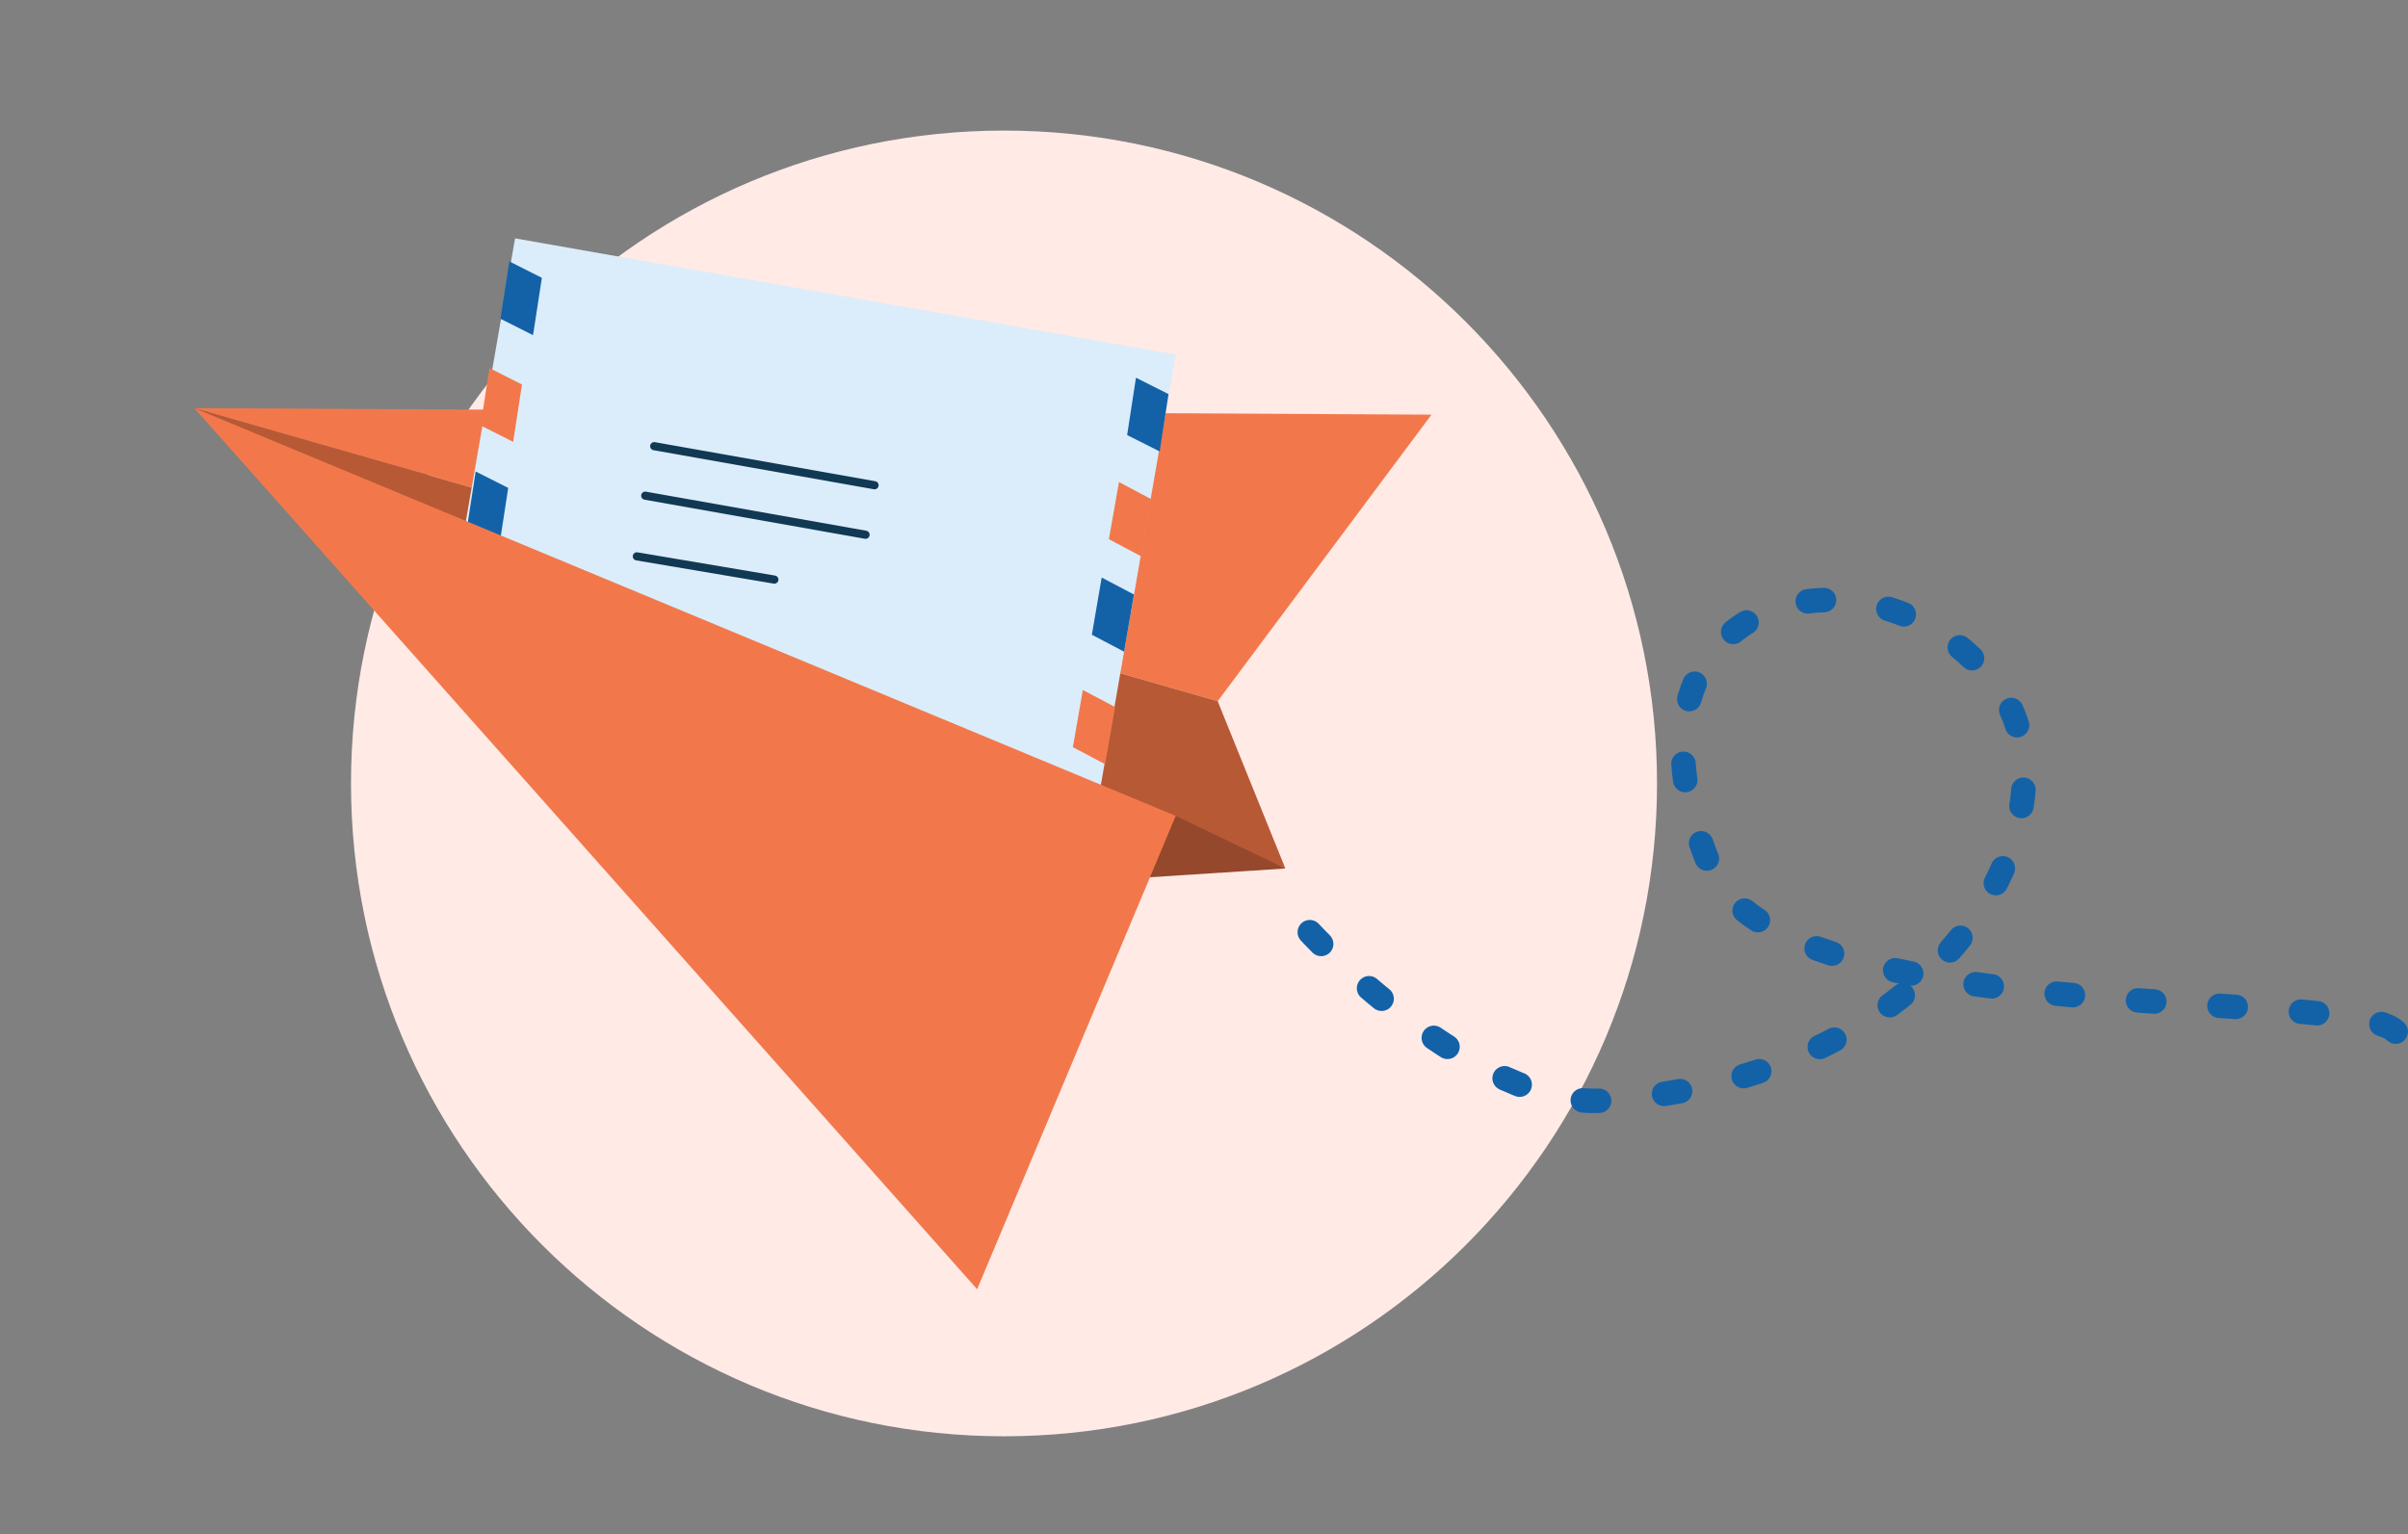 <svg width="295" height="188" viewBox="0 0 295 188" fill="none" xmlns="http://www.w3.org/2000/svg">
<rect x="0" y="0" width="295" height="188" fill="#808080" stroke="none"/>
<path d="M123 176C167.183 176 203 140.183 203 96C203 51.817 167.183 16 123 16C78.817 16 43 51.817 43 96C43 140.183 78.817 176 123 176Z" fill="#FFEAE6"/>
<path fill-rule="evenodd" clip-rule="evenodd" d="M23.806 50.012L175.371 50.811L149.176 85.921L23.806 50.012Z" fill="#F2784B"/>
<path fill-rule="evenodd" clip-rule="evenodd" d="M23.806 50.013L149.177 85.921L157.468 106.424L140.203 99.137L23.806 50.013Z" fill="#B85935"/>
<path fill-rule="evenodd" clip-rule="evenodd" d="M137.708 107.702L144.036 99.976L157.468 106.425L137.708 107.702Z" fill="#95482B"/>
<path fill-rule="evenodd" clip-rule="evenodd" d="M144.044 43.446L63.1 29.208L53.878 82.203L134.821 96.441L144.044 43.446Z" fill="#DBEDFA"/>
<path fill-rule="evenodd" clip-rule="evenodd" d="M65.302 41.072L61.314 39.062L62.396 32.033L66.384 34.043L65.302 41.072Z" fill="#1362A8"/>
<path fill-rule="evenodd" clip-rule="evenodd" d="M62.867 54.144L58.879 52.134L59.961 45.105L63.949 47.115L62.867 54.144Z" fill="#F2784B"/>
<path fill-rule="evenodd" clip-rule="evenodd" d="M61.178 66.816L57.19 64.806L58.272 57.777L62.26 59.787L61.178 66.816Z" fill="#1362A8"/>
<path fill-rule="evenodd" clip-rule="evenodd" d="M58.715 79.231L54.768 77.141L55.992 70.136L59.938 72.226L58.715 79.231Z" fill="#F2784B"/>
<path fill-rule="evenodd" clip-rule="evenodd" d="M142.071 55.322L138.083 53.312L139.165 46.283L143.154 48.293L142.071 55.322Z" fill="#1362A8"/>
<path fill-rule="evenodd" clip-rule="evenodd" d="M139.793 68.167L135.85 66.07L137.084 59.067L141.028 61.163L139.793 68.167Z" fill="#F2784B"/>
<path fill-rule="evenodd" clip-rule="evenodd" d="M137.713 79.859L133.761 77.779L134.966 70.771L138.918 72.851L137.713 79.859Z" fill="#1362A8"/>
<path fill-rule="evenodd" clip-rule="evenodd" d="M135.384 93.643L131.437 91.556L132.655 84.55L136.603 86.637L135.384 93.643Z" fill="#F2784B"/>
<path d="M80.148 54.674L107.138 59.46" stroke="#123954" stroke-linecap="round"/>
<path d="M79.047 60.74L106.037 65.526" stroke="#123954" stroke-linecap="round"/>
<path d="M78.017 68.175L94.863 71.022" stroke="#123954" stroke-linecap="round"/>
<path fill-rule="evenodd" clip-rule="evenodd" d="M23.807 50.012L119.708 157.981L144.036 99.975L23.807 50.012Z" fill="#F2784B"/>
<path d="M293.492 126.418C288.323 120.875 218.059 126.418 209.599 106.424C194.948 71.8 231.009 64.279 245.197 84.884C254.421 98.279 241.251 131.79 196.456 134.861C181.326 135.899 160.707 115.332 157.9 111.205" stroke="#1362A8" stroke-width="3" stroke-linecap="round" stroke-dasharray="2 8"/>
</svg>
